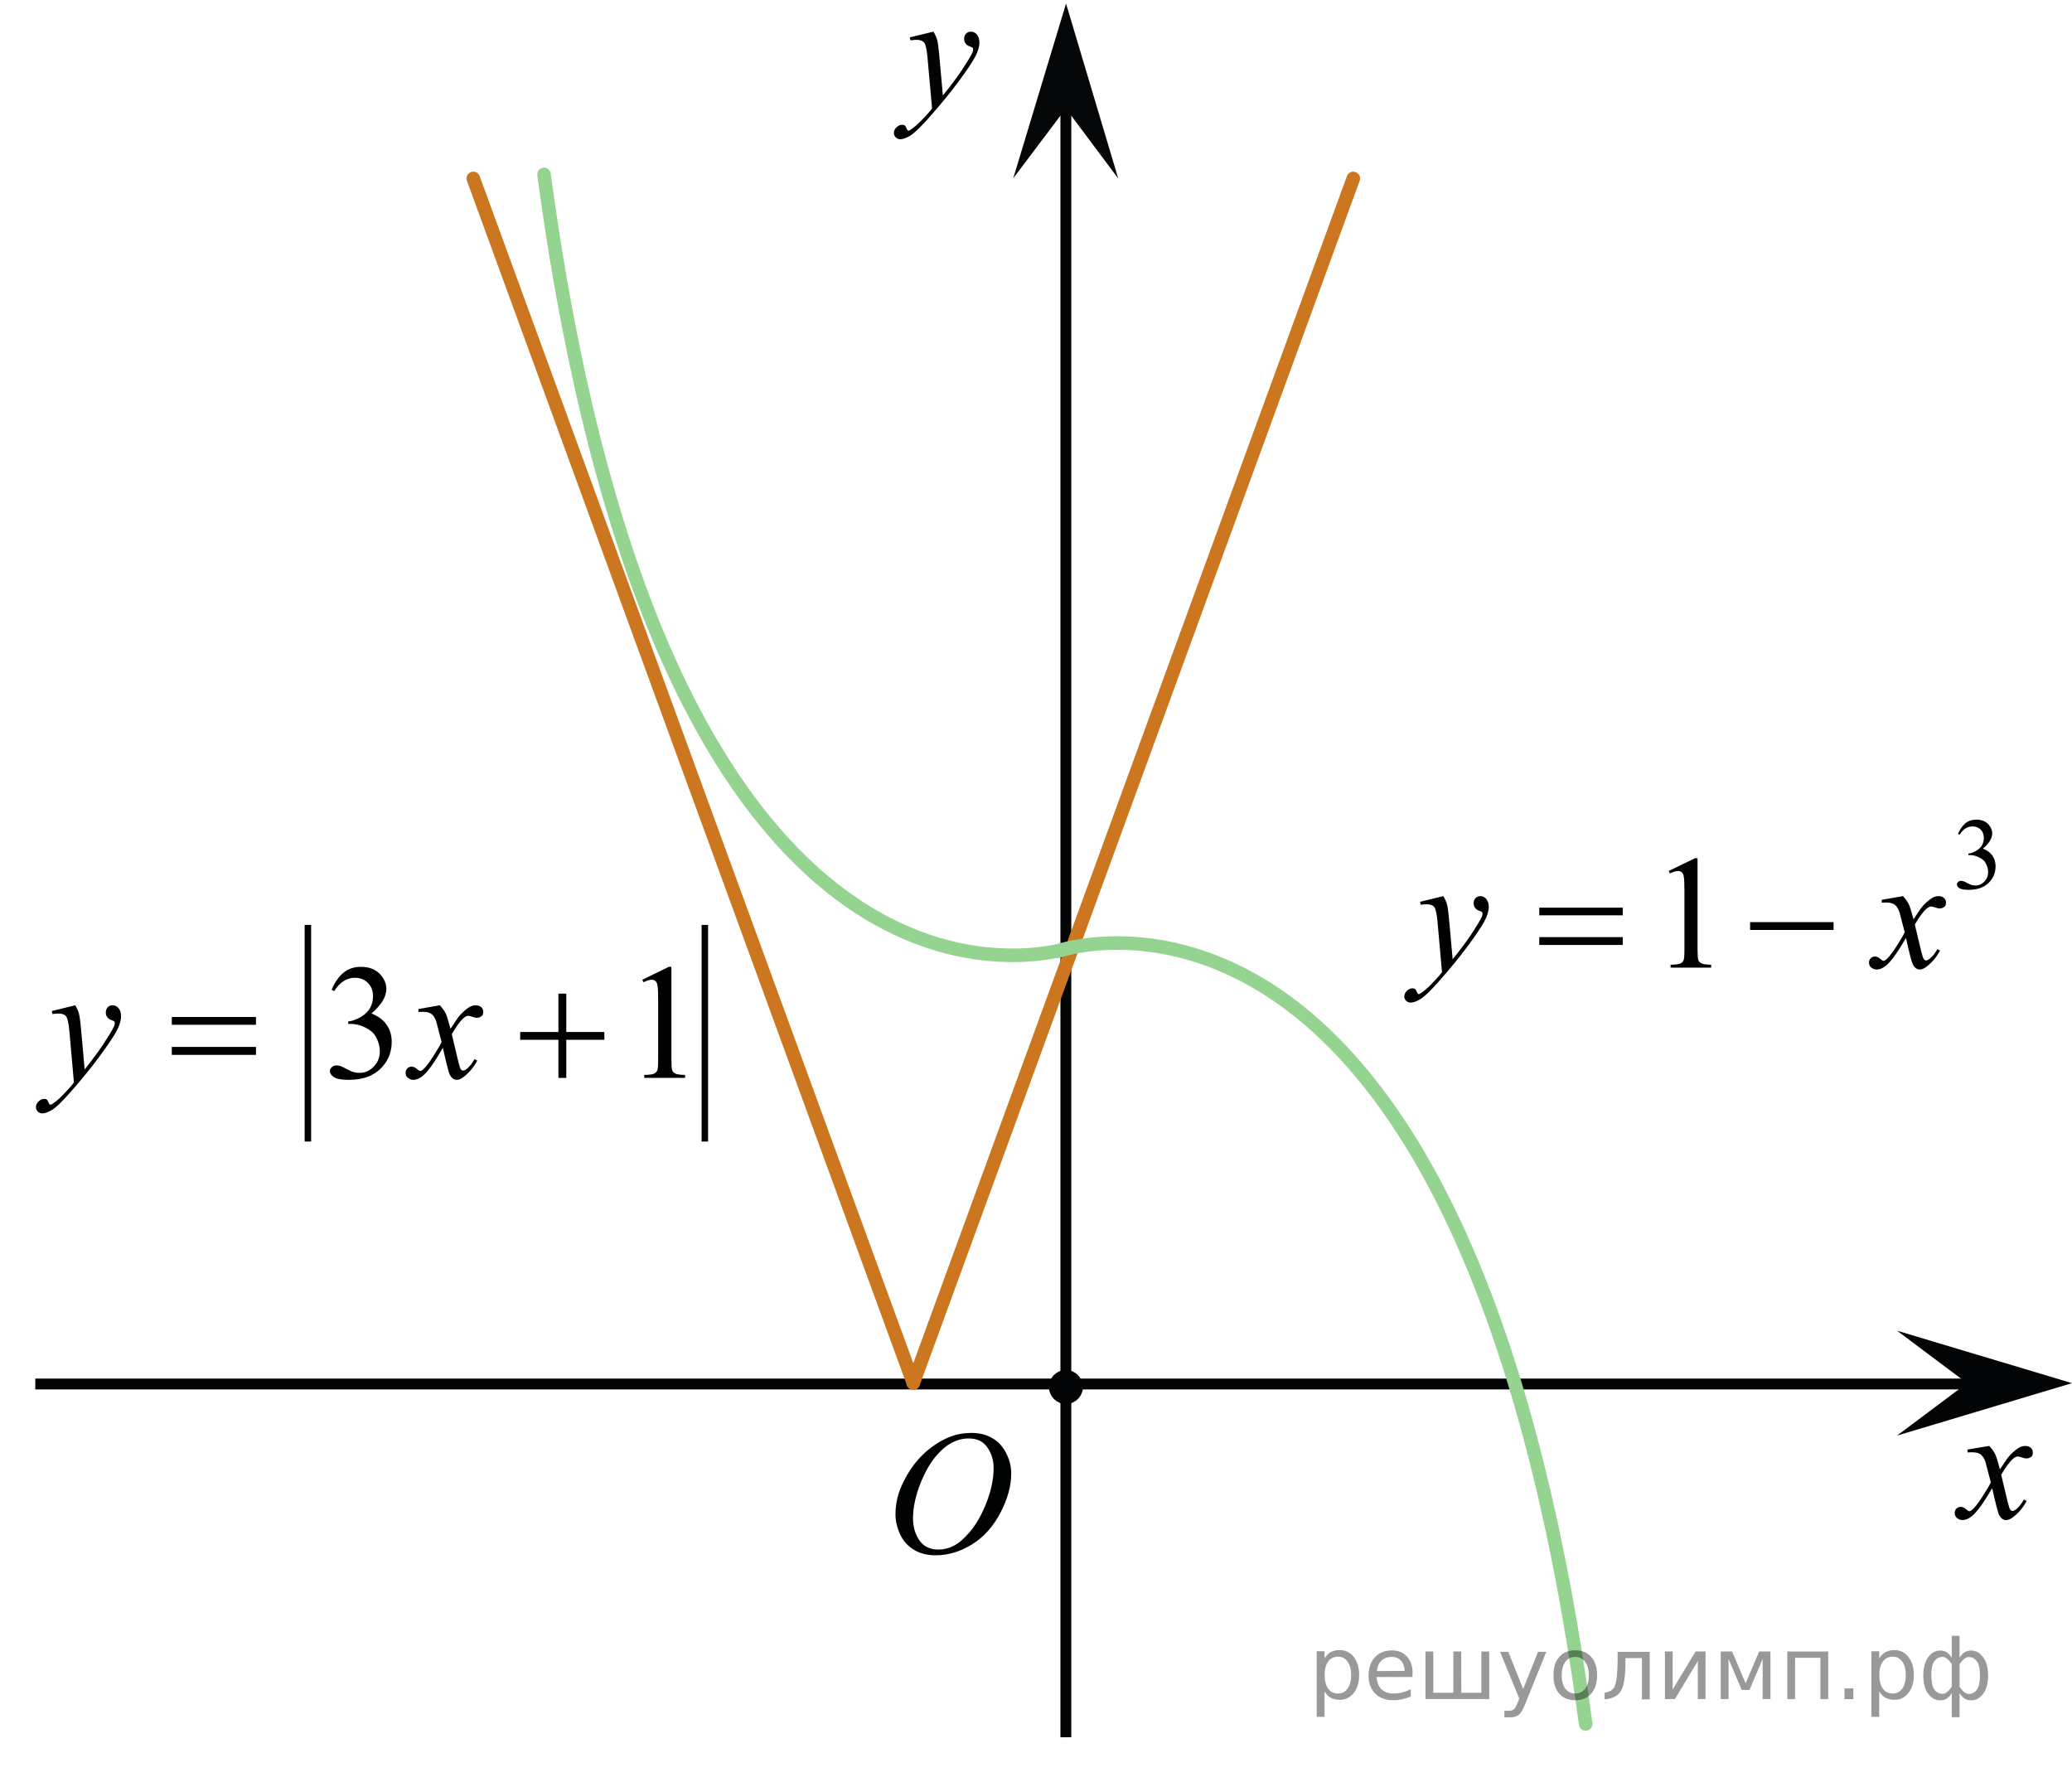<?xml version="1.0" encoding="utf-8"?>
<!-- Generator: Adobe Illustrator 16.0.0, SVG Export Plug-In . SVG Version: 6.00 Build 0)  -->
<!DOCTYPE svg PUBLIC "-//W3C//DTD SVG 1.1//EN" "http://www.w3.org/Graphics/SVG/1.1/DTD/svg11.dtd">
<svg version="1.1" id="Слой_1" xmlns="http://www.w3.org/2000/svg" xmlns:xlink="http://www.w3.org/1999/xlink" x="0px" y="0px"
	 width="190.875px" height="164.156px" viewBox="-12.917 -14.231 190.875 164.156"
	 enable-background="new -12.917 -14.231 190.875 164.156" xml:space="preserve">
<line fill="none" stroke="#030405" stroke-miterlimit="10" x1="85.271" y1="145.8" x2="85.271" y2="-6.01"/>
<path fill="none" stroke="#CC761F" stroke-width="1.25" stroke-miterlimit="10" d="M112.932,75.373"/>
<path fill="none" stroke="#CC761F" stroke-width="1.25" stroke-miterlimit="10" d="M102.942,124.157"/>
<path fill="none" stroke="#CC761F" stroke-width="1.25" stroke-miterlimit="10" d="M97.942,124.157"/>
<path fill="none" stroke="#CC761F" stroke-width="1.25" stroke-miterlimit="10" d="M99.525,124.157"/>
<line fill="none" stroke="#030405" stroke-miterlimit="10" x1="-9.667" y1="113.259" x2="171.146" y2="113.259"/>
<path fill="none" stroke="#CC761F" stroke-width="1.25" stroke-linecap="round" stroke-linejoin="round" stroke-miterlimit="10" d="
	M6.357,20.255"/>
<path d="M4.107,89.005"/>
<path d="M169.774,2.588"/>
<path d="M6.099,144.922"/>
<path fill="none" stroke="#CC761F" stroke-width="1.25" stroke-linecap="round" stroke-linejoin="round" stroke-miterlimit="10" d="
	M59.833-12.901"/>
<path fill="none" stroke="#CC761F" stroke-width="1.25" stroke-linecap="round" stroke-linejoin="round" stroke-miterlimit="10" d="
	M64.667-11.741"/>
<path fill="none" stroke="#CC761F" stroke-width="1.25" stroke-linecap="round" stroke-linejoin="round" stroke-miterlimit="10" d="
	M60.778-11.741"/>
<path fill="none" stroke="#030405" stroke-miterlimit="10" d="M0.833,78.07"/>
<path fill="none" stroke="#030405" stroke-miterlimit="10" d="M85.271,149.925"/>
<g>
	<g>
		<g>
			<g>
				<g>
					<g>
						<defs>
							<rect id="SVGID_1_" x="66.727" y="-14.231" width="13.813" height="16.44"/>
						</defs>
						<clipPath id="SVGID_2_">
							<use xlink:href="#SVGID_1_"  overflow="visible"/>
						</clipPath>
						<g clip-path="url(#SVGID_2_)">
							<path fill="#010202" d="M73.074-11.317c0.168,0.284,0.285,0.551,0.35,0.798c0.063,0.248,0.128,0.734,0.192,1.461l0.326,3.62
								c0.297-0.354,0.729-0.912,1.292-1.678c0.271-0.373,0.607-0.881,1.009-1.523c0.243-0.393,0.392-0.667,0.444-0.823
								c0.03-0.078,0.045-0.159,0.045-0.242c0-0.054-0.018-0.1-0.053-0.133c-0.035-0.034-0.125-0.074-0.271-0.121
								s-0.268-0.133-0.362-0.258c-0.098-0.125-0.146-0.27-0.146-0.432c0-0.201,0.061-0.361,0.178-0.484
								c0.118-0.123,0.268-0.185,0.445-0.185c0.217,0,0.402,0.089,0.556,0.27c0.153,0.179,0.229,0.425,0.229,0.738
								c0,0.389-0.134,0.83-0.4,1.328c-0.268,0.498-0.781,1.262-1.543,2.292c-0.761,1.03-1.686,2.153-2.769,3.37
								c-0.747,0.839-1.301,1.367-1.662,1.586c-0.36,0.218-0.67,0.327-0.928,0.327c-0.152,0-0.288-0.058-0.404-0.173
								c-0.115-0.115-0.174-0.249-0.174-0.401c0-0.189,0.081-0.365,0.241-0.521c0.16-0.157,0.335-0.236,0.522-0.236
								c0.099,0,0.181,0.022,0.245,0.066c0.039,0.023,0.083,0.095,0.13,0.21c0.047,0.114,0.09,0.191,0.13,0.23
								c0.024,0.024,0.056,0.037,0.089,0.037c0.03,0,0.082-0.023,0.156-0.073c0.271-0.167,0.588-0.432,0.949-0.795
								c0.476-0.48,0.826-0.873,1.055-1.178l-0.416-4.665c-0.068-0.771-0.173-1.238-0.313-1.405c-0.14-0.167-0.371-0.25-0.697-0.25
								c-0.104,0-0.289,0.016-0.558,0.044l-0.065-0.271L73.074-11.317z"/>
						</g>
					</g>
				</g>
			</g>
		</g>
	</g>
</g>
<polygon fill="#050607" points="85.272,-4.24 80.425,2.192 85.289,-13.903 90.096,2.212 "/>
<line fill="none" stroke="#CC761F" stroke-width="1.25" stroke-linecap="round" stroke-linejoin="round" stroke-miterlimit="10" x1="71.218" y1="113.165" x2="30.685" y2="2.209"/>
<g>
	<path fill="#030405" d="M85.279,112.346c-0.648,0-1.188,0.523-1.188,1.188c0,0.663,0.531,1.192,1.188,1.192
		c0.646,0,1.188-0.531,1.188-1.192C86.462,112.887,85.932,112.346,85.279,112.346L85.279,112.346z"/>
	<path fill="none" stroke="#030405" stroke-width="0.75" stroke-linecap="round" stroke-linejoin="round" stroke-miterlimit="8" d="
		M85.279,112.346c-0.648,0-1.188,0.523-1.188,1.188c0,0.663,0.531,1.192,1.188,1.192c0.646,0,1.188-0.531,1.188-1.192
		C86.462,112.887,85.932,112.346,85.279,112.346L85.279,112.346z"/>
</g>
<g>
	<g>
		<g>
			<g>
				<g>
					<g>
						<g>
							<g>
								<g>
									<g>
										<g>
											<g>
												<g>
													<g>
														<g>
															<g>
																<g>
																	<g>
																		<g>
																			<g>
																				<g>
																					<g>
																						<defs>
																							<rect id="SVGID_3_" x="65.723" y="112.521" width="18.021" height="21.688"/>
																						</defs>
																						<clipPath id="SVGID_4_">
																							<use xlink:href="#SVGID_3_"  overflow="visible"/>
																						</clipPath>
																						<g clip-path="url(#SVGID_4_)">
																							<path fill="#010202" d="M76.576,117.766c0.721,0,1.354,0.15,1.896,0.467
																								c0.557,0.313,0.979,0.771,1.291,1.375c0.312,0.604,0.475,1.229,0.475,1.887c0,1.156-0.334,2.367-1.005,3.646
																								c-0.67,1.271-1.536,2.229-2.612,2.896c-1.076,0.666-2.188,1.003-3.342,1.003
																								c-0.828,0-1.521-0.189-2.078-0.554c-0.563-0.367-0.977-0.854-1.229-1.457
																								c-0.271-0.604-0.396-1.188-0.396-1.762c0-1.012,0.236-2.006,0.729-2.979
																								c0.479-0.979,1.063-1.803,1.729-2.461c0.676-0.659,1.396-1.166,2.146-1.521
																								C74.92,117.94,75.725,117.766,76.576,117.766z M76.31,118.274c-0.522,0-1.043,0.133-1.547,0.396
																								c-0.504,0.268-1.004,0.688-1.502,1.287c-0.496,0.6-0.938,1.375-1.341,2.338
																								c-0.479,1.188-0.729,2.313-0.729,3.354c0,0.75,0.188,1.416,0.578,1.996c0.387,0.574,0.979,0.865,1.771,0.865
																								c0.479,0,0.943-0.113,1.406-0.354c0.471-0.233,0.938-0.646,1.44-1.229c0.629-0.729,1.147-1.646,1.584-2.771
																								c0.431-1.125,0.646-2.182,0.646-3.146c0-0.724-0.188-1.354-0.574-1.904
																								C77.668,118.547,77.086,118.274,76.31,118.274z"/>
																						</g>
																					</g>
																				</g>
																			</g>
																		</g>
																	</g>
																</g>
															</g>
														</g>
													</g>
												</g>
											</g>
										</g>
									</g>
								</g>
							</g>
						</g>
					</g>
				</g>
			</g>
		</g>
	</g>
</g>
<path fill="none" stroke="#CC761F" stroke-width="1.25" stroke-linecap="round" stroke-linejoin="round" stroke-miterlimit="10" d="
	M41.667,2.21"/>
<path fill="none" stroke="#CC761F" stroke-width="1.25" stroke-linecap="round" stroke-linejoin="round" stroke-miterlimit="10" d="
	M41.667,2.21"/>
<polygon fill="#030405" points="168.291,113.18 161.839,108.348 177.958,113.18 161.839,118.012 "/>
<g>
	<g>
		<g>
			<g>
				<g>
					<g>
						<g>
							<g>
								<defs>
									<rect id="SVGID_5_" x="164.458" y="116.045" width="12.434" height="13.7"/>
								</defs>
								<clipPath id="SVGID_6_">
									<use xlink:href="#SVGID_5_"  overflow="visible"/>
								</clipPath>
								<g clip-path="url(#SVGID_6_)">
									<path fill="#010202" d="M170.333,118.963c0.242,0.254,0.428,0.51,0.551,0.764c0.09,0.182,0.234,0.645,0.438,1.395
										l0.648-0.974c0.176-0.231,0.387-0.459,0.633-0.673c0.248-0.213,0.465-0.355,0.652-0.438c0.115-0.049,0.25-0.07,0.395-0.07
										c0.213,0,0.383,0.058,0.51,0.168c0.125,0.111,0.189,0.25,0.189,0.41c0,0.188-0.037,0.313-0.109,0.387
										c-0.141,0.121-0.299,0.185-0.477,0.185c-0.105,0-0.217-0.021-0.334-0.065c-0.232-0.078-0.391-0.117-0.469-0.117
										c-0.117,0-0.262,0.067-0.426,0.205c-0.307,0.256-0.672,0.748-1.1,1.479l0.605,2.528c0.096,0.392,0.174,0.619,0.236,0.695
										c0.064,0.074,0.127,0.113,0.191,0.113c0.104,0,0.227-0.061,0.361-0.17c0.271-0.229,0.504-0.521,0.695-0.883l0.262,0.133
										c-0.313,0.578-0.707,1.061-1.188,1.439c-0.271,0.217-0.504,0.322-0.689,0.322c-0.275,0-0.498-0.154-0.66-0.464
										c-0.104-0.19-0.314-1.016-0.645-2.473c-0.771,1.328-1.395,2.187-1.855,2.565c-0.303,0.246-0.596,0.369-0.875,0.369
										c-0.195,0-0.381-0.072-0.541-0.215c-0.117-0.107-0.18-0.254-0.18-0.438c0-0.158,0.055-0.297,0.162-0.402
										c0.109-0.105,0.242-0.162,0.398-0.162c0.158,0,0.326,0.08,0.508,0.233c0.127,0.112,0.227,0.171,0.297,0.171
										c0.059,0,0.135-0.039,0.229-0.117c0.23-0.188,0.553-0.59,0.947-1.207c0.4-0.619,0.664-1.063,0.787-1.34
										c-0.307-1.189-0.473-1.822-0.498-1.893c-0.111-0.316-0.262-0.545-0.443-0.679c-0.184-0.133-0.449-0.198-0.811-0.198
										c-0.111,0-0.244,0.006-0.393,0.018v-0.268L170.333,118.963z"/>
								</g>
							</g>
						</g>
					</g>
				</g>
			</g>
		</g>
	</g>
</g>
<line fill="none" stroke="#CC761F" stroke-width="1.25" stroke-linecap="round" stroke-linejoin="round" stroke-miterlimit="10" x1="71.218" y1="113.165" x2="111.75" y2="2.209"/>
<path fill="none" stroke="#CC761F" stroke-width="1.25" stroke-linecap="round" stroke-linejoin="round" stroke-miterlimit="10" d="
	M85.261,73.388"/>
<path fill="none" stroke="#95D390" stroke-width="1.25" stroke-linecap="round" stroke-linejoin="round" stroke-miterlimit="10" d="
	M85.887,73.01c0,0-37.317,13.277-48.689-71.177"/>
<path fill="none" stroke="#95D390" stroke-width="1.25" stroke-linecap="round" stroke-linejoin="round" stroke-miterlimit="10" d="
	M84.469,73.397c0,0,37.317-13.277,48.688,71.176"/>
<g>
	
		<line fill="none" stroke="#000000" stroke-width="0.597" stroke-linecap="square" stroke-miterlimit="10" x1="15.446" y1="71.267" x2="15.446" y2="90.624"/>
	
		<line fill="none" stroke="#000000" stroke-width="0.597" stroke-linecap="square" stroke-miterlimit="10" x1="52.013" y1="71.267" x2="52.013" y2="90.624"/>
	<g>
		<path d="M17.63,76.945c0.286-0.675,0.646-1.196,1.082-1.563c0.436-0.367,0.979-0.551,1.628-0.551c0.802,0,1.418,0.261,1.846,0.784
			c0.325,0.389,0.487,0.806,0.487,1.249c0,0.729-0.458,1.484-1.374,2.263c0.615,0.241,1.081,0.586,1.396,1.035
			c0.315,0.449,0.473,0.976,0.473,1.583c0,0.867-0.276,1.619-0.827,2.255c-0.719,0.828-1.76,1.242-3.124,1.242
			c-0.675,0-1.134-0.084-1.377-0.251c-0.244-0.168-0.366-0.348-0.366-0.54c0-0.143,0.058-0.269,0.174-0.377s0.255-0.163,0.417-0.163
			c0.123,0,0.249,0.02,0.377,0.06c0.083,0.024,0.273,0.114,0.568,0.27s0.5,0.248,0.613,0.277c0.182,0.055,0.376,0.081,0.583,0.081
			c0.502,0,0.939-0.194,1.311-0.584c0.372-0.389,0.558-0.85,0.558-1.382c0-0.39-0.086-0.77-0.258-1.139
			c-0.128-0.276-0.269-0.485-0.421-0.629c-0.212-0.197-0.502-0.376-0.872-0.536s-0.746-0.24-1.13-0.24h-0.236v-0.222
			c0.389-0.049,0.779-0.19,1.17-0.421c0.392-0.232,0.676-0.51,0.853-0.835s0.266-0.683,0.266-1.072c0-0.507-0.159-0.918-0.477-1.231
			s-0.713-0.469-1.186-0.469c-0.763,0-1.4,0.409-1.913,1.227L17.63,76.945z"/>
		<path d="M46.252,76.021l2.438-1.19h0.243v8.465c0,0.562,0.023,0.912,0.07,1.05s0.144,0.244,0.292,0.317
			c0.147,0.074,0.447,0.116,0.9,0.126v0.273h-3.767v-0.273c0.473-0.01,0.778-0.051,0.916-0.122s0.234-0.167,0.288-0.288
			c0.055-0.121,0.081-0.481,0.081-1.083v-5.412c0-0.729-0.024-1.198-0.073-1.405c-0.035-0.158-0.098-0.273-0.188-0.348
			c-0.091-0.074-0.201-0.111-0.329-0.111c-0.182,0-0.436,0.077-0.761,0.229L46.252,76.021z"/>
	</g>
	<g>
		<path d="M-5.983,78.372c0.167,0.286,0.283,0.553,0.347,0.802s0.128,0.738,0.192,1.468l0.325,3.638
			c0.295-0.355,0.724-0.917,1.285-1.686c0.271-0.375,0.605-0.885,1.004-1.53c0.241-0.395,0.389-0.671,0.443-0.829
			c0.029-0.079,0.044-0.16,0.044-0.244c0-0.054-0.017-0.099-0.051-0.133c-0.035-0.035-0.125-0.075-0.27-0.122
			c-0.145-0.047-0.266-0.133-0.362-0.259c-0.096-0.126-0.144-0.27-0.144-0.433c0-0.202,0.059-0.365,0.177-0.488
			s0.266-0.185,0.443-0.185c0.216,0,0.401,0.09,0.554,0.27c0.153,0.18,0.229,0.428,0.229,0.743c0,0.389-0.133,0.834-0.399,1.335
			c-0.266,0.5-0.778,1.268-1.536,2.303c-0.758,1.035-1.676,2.163-2.754,3.386c-0.744,0.843-1.295,1.374-1.654,1.594
			c-0.359,0.219-0.667,0.328-0.923,0.328c-0.152,0-0.287-0.058-0.402-0.173c-0.116-0.116-0.173-0.251-0.173-0.403
			c0-0.192,0.08-0.367,0.24-0.525c0.16-0.157,0.333-0.236,0.521-0.236c0.099,0,0.18,0.022,0.244,0.066
			c0.039,0.025,0.082,0.095,0.129,0.211s0.09,0.193,0.129,0.233c0.024,0.024,0.054,0.036,0.088,0.036
			c0.03,0,0.082-0.024,0.155-0.073c0.271-0.168,0.586-0.434,0.945-0.799c0.473-0.483,0.822-0.877,1.049-1.183l-0.414-4.688
			c-0.069-0.774-0.172-1.245-0.311-1.412c-0.138-0.167-0.369-0.251-0.694-0.251c-0.104,0-0.288,0.015-0.554,0.044l-0.066-0.274
			L-5.983,78.372z"/>
		<path d="M27.602,78.372c0.241,0.256,0.423,0.513,0.547,0.769c0.088,0.177,0.233,0.643,0.436,1.397l0.65-0.976
			c0.172-0.237,0.381-0.462,0.628-0.676c0.246-0.215,0.462-0.361,0.65-0.44c0.118-0.049,0.249-0.074,0.391-0.074
			c0.212,0,0.38,0.057,0.506,0.17c0.125,0.114,0.188,0.251,0.188,0.414c0,0.188-0.037,0.315-0.111,0.385
			c-0.138,0.123-0.295,0.185-0.473,0.185c-0.104,0-0.214-0.022-0.333-0.066c-0.231-0.079-0.386-0.118-0.465-0.118
			c-0.118,0-0.259,0.069-0.421,0.207c-0.305,0.256-0.669,0.751-1.093,1.486l0.605,2.544c0.094,0.389,0.172,0.622,0.236,0.698
			s0.128,0.114,0.192,0.114c0.104,0,0.224-0.057,0.362-0.17c0.271-0.227,0.502-0.522,0.694-0.887l0.259,0.133
			c-0.311,0.582-0.704,1.064-1.182,1.449c-0.271,0.217-0.5,0.325-0.687,0.325c-0.276,0-0.495-0.155-0.657-0.466
			c-0.104-0.192-0.317-1.021-0.643-2.484c-0.768,1.336-1.383,2.196-1.846,2.58c-0.3,0.247-0.591,0.37-0.872,0.37
			c-0.197,0-0.376-0.071-0.539-0.215c-0.118-0.108-0.177-0.253-0.177-0.436c0-0.163,0.054-0.299,0.163-0.407
			s0.241-0.162,0.398-0.162c0.158,0,0.325,0.079,0.502,0.236c0.128,0.113,0.227,0.17,0.295,0.17c0.059,0,0.135-0.039,0.229-0.118
			c0.231-0.188,0.546-0.592,0.945-1.213c0.399-0.62,0.66-1.069,0.783-1.345c-0.305-1.198-0.47-1.832-0.495-1.901
			c-0.113-0.32-0.261-0.547-0.443-0.68c-0.182-0.133-0.45-0.199-0.805-0.199c-0.113,0-0.244,0.005-0.392,0.015v-0.266L27.602,78.372
			z"/>
	</g>
	<g>
		<path d="M2.911,79.451h7.754v0.717H2.911V79.451z M2.911,82.209h7.754v0.731H2.911V82.209z"/>
		<path d="M38.525,77.3h0.724v3.534h3.508v0.717h-3.508v3.512h-0.724v-3.512h-3.522v-0.717h3.522V77.3z"/>
	</g>
</g>
<g>
	<g>
		<path d="M167.453,62.586c0.179-0.419,0.404-0.743,0.677-0.971s0.612-0.342,1.019-0.342c0.502,0,0.887,0.162,1.154,0.487
			c0.204,0.242,0.306,0.5,0.306,0.776c0,0.453-0.287,0.922-0.859,1.405c0.385,0.15,0.676,0.364,0.873,0.643
			c0.197,0.278,0.295,0.606,0.295,0.982c0,0.539-0.172,1.006-0.517,1.401c-0.45,0.514-1.102,0.771-1.954,0.771
			c-0.422,0-0.709-0.052-0.861-0.156s-0.229-0.216-0.229-0.335c0-0.088,0.036-0.167,0.108-0.234s0.159-0.101,0.261-0.101
			c0.077,0,0.155,0.012,0.235,0.037c0.053,0.016,0.171,0.071,0.355,0.167c0.186,0.097,0.313,0.154,0.384,0.172
			c0.114,0.034,0.235,0.051,0.365,0.051c0.313,0,0.587-0.121,0.819-0.363c0.232-0.242,0.349-0.528,0.349-0.859
			c0-0.242-0.054-0.478-0.161-0.707c-0.08-0.171-0.168-0.302-0.264-0.391c-0.132-0.123-0.313-0.233-0.545-0.333
			c-0.23-0.099-0.467-0.149-0.707-0.149h-0.147V64.4c0.243-0.031,0.487-0.118,0.732-0.262c0.244-0.144,0.423-0.317,0.533-0.519
			c0.111-0.202,0.166-0.424,0.166-0.666c0-0.315-0.099-0.57-0.298-0.765c-0.198-0.194-0.445-0.292-0.741-0.292
			c-0.478,0-0.876,0.254-1.196,0.762L167.453,62.586z"/>
	</g>
	<g>
		<path d="M140.805,66.001l2.417-1.172h0.241v8.337c0,0.553,0.023,0.898,0.07,1.034c0.046,0.136,0.143,0.24,0.289,0.313
			s0.444,0.114,0.894,0.124v0.27h-3.735v-0.27c0.469-0.01,0.771-0.05,0.908-0.12s0.231-0.165,0.285-0.284
			c0.054-0.119,0.081-0.475,0.081-1.067v-5.33c0-0.718-0.024-1.18-0.073-1.384c-0.034-0.155-0.097-0.269-0.187-0.342
			c-0.091-0.073-0.199-0.109-0.326-0.109c-0.181,0-0.433,0.075-0.755,0.226L140.805,66.001z"/>
	</g>
	<g>
		<path d="M120.046,68.317c0.166,0.281,0.281,0.545,0.345,0.79s0.127,0.727,0.19,1.445l0.322,3.582
			c0.293-0.349,0.718-0.903,1.274-1.66c0.269-0.369,0.601-0.871,0.996-1.507c0.239-0.388,0.386-0.66,0.439-0.815
			c0.029-0.078,0.044-0.158,0.044-0.24c0-0.054-0.018-0.097-0.052-0.131c-0.034-0.034-0.123-0.074-0.267-0.12
			c-0.145-0.046-0.264-0.131-0.359-0.255c-0.095-0.124-0.143-0.266-0.143-0.426c0-0.199,0.059-0.359,0.176-0.48
			c0.117-0.122,0.264-0.182,0.439-0.182c0.215,0,0.397,0.088,0.549,0.266s0.228,0.421,0.228,0.732c0,0.383-0.132,0.821-0.396,1.314
			s-0.771,1.249-1.523,2.268c-0.752,1.02-1.663,2.131-2.732,3.335c-0.737,0.83-1.284,1.353-1.641,1.569
			c-0.355,0.216-0.661,0.324-0.915,0.324c-0.151,0-0.284-0.057-0.399-0.171c-0.114-0.114-0.172-0.247-0.172-0.397
			c0-0.189,0.079-0.362,0.238-0.517c0.158-0.155,0.331-0.233,0.517-0.233c0.098,0,0.178,0.022,0.241,0.065
			c0.039,0.024,0.082,0.093,0.128,0.208c0.047,0.114,0.089,0.19,0.128,0.229c0.024,0.024,0.054,0.036,0.088,0.036
			c0.029,0,0.081-0.024,0.154-0.073c0.269-0.165,0.581-0.427,0.938-0.786c0.469-0.476,0.815-0.864,1.04-1.165l-0.41-4.616
			c-0.068-0.762-0.171-1.226-0.308-1.391s-0.366-0.248-0.688-0.248c-0.103,0-0.286,0.015-0.55,0.043l-0.065-0.27L120.046,68.317z"/>
		<path d="M162.384,68.317c0.239,0.252,0.42,0.505,0.542,0.757c0.088,0.175,0.232,0.633,0.433,1.376l0.645-0.961
			c0.171-0.233,0.378-0.455,0.622-0.667c0.244-0.211,0.459-0.355,0.645-0.433c0.117-0.048,0.247-0.073,0.389-0.073
			c0.21,0,0.377,0.056,0.502,0.167c0.124,0.112,0.187,0.248,0.187,0.408c0,0.185-0.037,0.311-0.11,0.378
			c-0.137,0.122-0.293,0.182-0.469,0.182c-0.103,0-0.212-0.022-0.329-0.065c-0.229-0.078-0.384-0.117-0.462-0.117
			c-0.117,0-0.256,0.068-0.417,0.204c-0.303,0.252-0.664,0.74-1.084,1.463l0.601,2.505c0.093,0.383,0.171,0.613,0.234,0.688
			s0.127,0.113,0.19,0.113c0.103,0,0.222-0.056,0.358-0.167c0.269-0.223,0.498-0.515,0.688-0.874l0.257,0.131
			c-0.308,0.573-0.698,1.048-1.172,1.427c-0.269,0.213-0.496,0.32-0.682,0.32c-0.273,0-0.49-0.153-0.651-0.459
			c-0.103-0.189-0.315-1.004-0.638-2.446c-0.762,1.315-1.372,2.163-1.831,2.541c-0.298,0.243-0.586,0.364-0.864,0.364
			c-0.194,0-0.373-0.07-0.534-0.211c-0.117-0.106-0.176-0.25-0.176-0.429c0-0.16,0.054-0.294,0.161-0.401
			c0.107-0.106,0.239-0.16,0.396-0.16s0.322,0.078,0.498,0.233c0.127,0.111,0.225,0.167,0.293,0.167
			c0.059,0,0.134-0.039,0.227-0.117c0.229-0.185,0.542-0.583,0.938-1.194c0.396-0.611,0.654-1.053,0.776-1.325
			c-0.303-1.18-0.466-1.803-0.49-1.872c-0.112-0.315-0.259-0.539-0.439-0.67c-0.181-0.131-0.447-0.196-0.799-0.196
			c-0.112,0-0.241,0.005-0.388,0.015v-0.262L162.384,68.317z"/>
	</g>
	<g>
		<path d="M128.882,69.38h7.69v0.706h-7.69V69.38z M128.882,72.095h7.69v0.721h-7.69V72.095z"/>
		<path d="M148.304,70.712h7.69v0.721h-7.69V70.712z"/>
	</g>
</g>
<path fill="none" stroke="#CC761F" stroke-width="1.25" stroke-linecap="round" stroke-linejoin="round" stroke-miterlimit="10" d="
	M-12.917,112.346"/>
<g style="stroke:none;fill:#000;fill-opacity:0.40" ><path d="m 109.1,141.6 v 2.32 h -0.72 v -6.04 h 0.72 v 0.66 q 0.23,-0.39 0.57,-0.58 0.35,-0.19 0.83,-0.19 0.80,0 1.29,0.63 0.50,0.63 0.50,1.66 0,1.03 -0.50,1.66 -0.50,0.63 -1.29,0.63 -0.48,0 -0.83,-0.19 -0.34,-0.19 -0.57,-0.58 z m 2.45,-1.53 q 0,-0.79 -0.33,-1.24 -0.32,-0.45 -0.89,-0.45 -0.57,0 -0.90,0.45 -0.32,0.45 -0.32,1.24 0,0.79 0.32,1.25 0.33,0.45 0.90,0.45 0.57,0 0.89,-0.45 0.33,-0.45 0.33,-1.25 z"/><path d="m 117.2,139.9 v 0.35 h -3.30 q 0.05,0.74 0.45,1.13 0.40,0.39 1.12,0.39 0.41,0 0.80,-0.10 0.39,-0.10 0.77,-0.30 v 0.68 q -0.39,0.16 -0.79,0.25 -0.41,0.09 -0.82,0.09 -1.05,0 -1.66,-0.61 -0.61,-0.61 -0.61,-1.65 0,-1.07 0.58,-1.70 0.58,-0.63 1.57,-0.63 0.88,0 1.39,0.57 0.52,0.57 0.52,1.54 z m -0.72,-0.21 q -0.01,-0.59 -0.33,-0.94 -0.32,-0.35 -0.85,-0.35 -0.60,0 -0.96,0.34 -0.36,0.34 -0.41,0.96 z"/><path d="m 121.7,141.7 h 1.85 v -3.80 h 0.72 v 4.38 h -5.87 v -4.38 h 0.72 v 3.80 h 1.85 v -3.80 h 0.72 z"/><path d="m 127.6,142.7 q -0.30,0.78 -0.59,1.02 -0.29,0.24 -0.77,0.24 h -0.57 v -0.60 h 0.42 q 0.30,0 0.46,-0.14 0.16,-0.14 0.36,-0.66 l 0.13,-0.33 -1.77,-4.30 h 0.76 l 1.37,3.42 1.37,-3.42 h 0.76 z"/><path d="m 132.2,138.4 q -0.58,0 -0.91,0.45 -0.34,0.45 -0.34,1.23 0,0.79 0.33,1.24 0.34,0.45 0.92,0.45 0.57,0 0.91,-0.45 0.34,-0.45 0.34,-1.23 0,-0.78 -0.34,-1.23 -0.34,-0.46 -0.91,-0.46 z m 0,-0.61 q 0.94,0 1.47,0.61 0.54,0.61 0.54,1.69 0,1.07 -0.54,1.69 -0.54,0.61 -1.47,0.61 -0.94,0 -1.48,-0.61 -0.53,-0.61 -0.53,-1.69 0,-1.08 0.53,-1.69 0.54,-0.61 1.48,-0.61 z"/><path d="m 134.9,142.3 v -0.60 q 0.71,-0.11 0.93,-0.60 0.27,-0.69 0.27,-2.46 v -0.71 h 2.96 v 4.38 h -0.72 v -3.80 h -1.52 v 0.43 q 0,1.69 -0.34,2.45 -0.37,0.81 -1.57,0.92 z"/><path d="m 144.2,137.9 v 4.38 h -0.71 v -3.51 l -2.11,3.51 h -0.92 v -4.38 h 0.71 v 3.50 l 2.11,-3.50 z"/><path d="m 145.6,137.9 h 1.05 l 1.24,2.93 1.25,-2.93 h 1.04 v 4.38 h -0.72 v -3.69 l -1.21,2.85 h -0.72 l -1.21,-2.85 v 3.69 h -0.72 z"/><path d="m 155.5,137.9 v 4.38 h -0.72 v -3.80 h -2.33 v 3.80 h -0.72 v -4.38 z"/><path d="m 157.0,141.3 h 0.82 v 0.99 h -0.82 z"/><path d="m 160.2,141.6 v 2.32 h -0.72 v -6.04 h 0.72 v 0.66 q 0.23,-0.39 0.57,-0.58 0.35,-0.19 0.83,-0.19 0.80,0 1.29,0.63 0.50,0.63 0.50,1.66 0,1.03 -0.50,1.66 -0.50,0.63 -1.29,0.63 -0.48,0 -0.83,-0.19 -0.34,-0.19 -0.57,-0.58 z m 2.45,-1.53 q 0,-0.79 -0.33,-1.24 -0.32,-0.45 -0.89,-0.45 -0.57,0 -0.90,0.45 -0.32,0.45 -0.32,1.24 0,0.79 0.32,1.25 0.33,0.45 0.90,0.45 0.57,0 0.89,-0.45 0.33,-0.45 0.33,-1.25 z"/><path d="m 165.0,140.1 q 0,0.92 0.28,1.31 0.29,0.39 0.77,0.39 0.38,0 0.83,-0.66 v -2.08 q -0.45,-0.66 -0.83,-0.66 -0.48,0 -0.77,0.39 -0.28,0.39 -0.28,1.30 z m 1.88,3.85 v -2.22 q -0.22,0.37 -0.48,0.52 -0.25,0.15 -0.58,0.15 -0.65,0 -1.11,-0.60 -0.45,-0.61 -0.45,-1.68 0,-1.07 0.45,-1.69 0.46,-0.62 1.11,-0.62 0.32,0 0.58,0.15 0.26,0.15 0.48,0.52 v -2.02 h 0.72 v 2.02 q 0.22,-0.37 0.48,-0.52 0.26,-0.15 0.58,-0.15 0.65,0 1.11,0.62 0.46,0.62 0.46,1.69 0,1.07 -0.46,1.68 -0.45,0.60 -1.11,0.60 -0.32,0 -0.58,-0.15 -0.25,-0.15 -0.48,-0.52 v 2.22 z m 2.60,-3.85 q 0,-0.92 -0.29,-1.30 -0.28,-0.39 -0.76,-0.39 -0.38,0 -0.83,0.66 v 2.08 q 0.45,0.66 0.83,0.66 0.48,0 0.76,-0.39 0.29,-0.39 0.29,-1.31 z"/></g></svg>

<!--File created and owned by https://sdamgia.ru. Copying is prohibited. All rights reserved.-->
